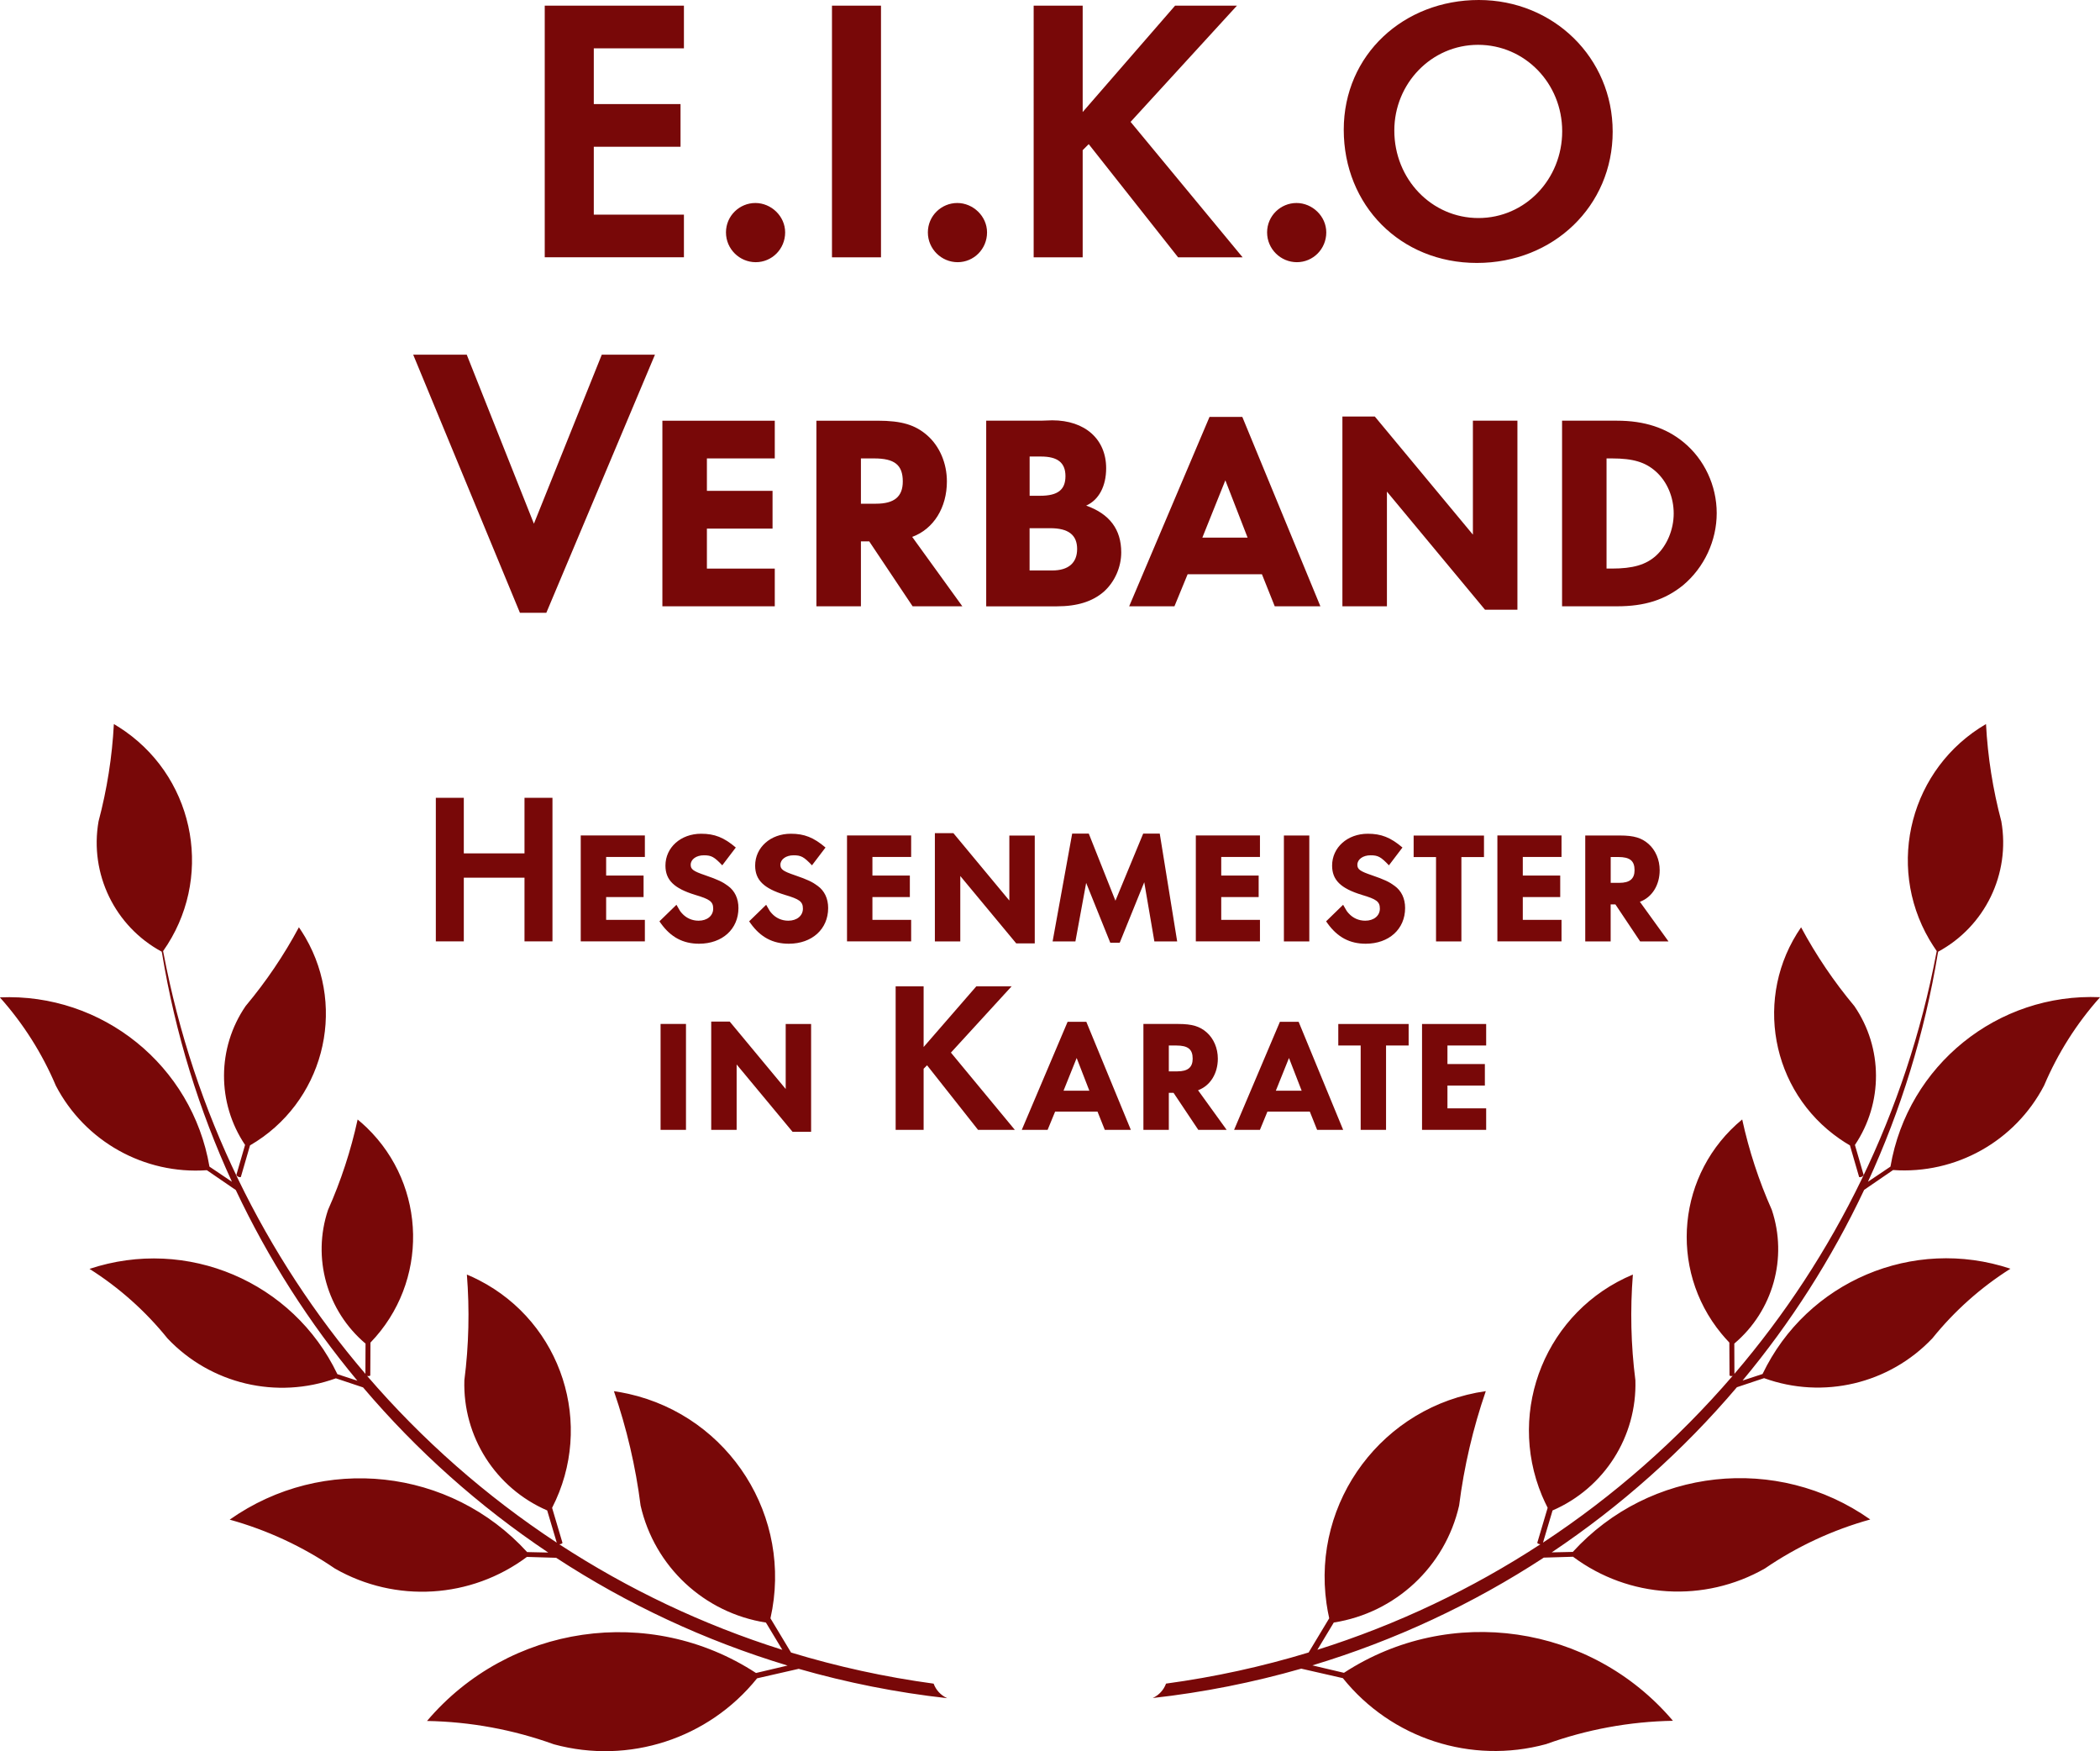 <?xml version="1.0" encoding="UTF-8"?>
<svg id="Layer_2" data-name="Layer 2" xmlns="http://www.w3.org/2000/svg" viewBox="0 0 500 416.84">
  <defs>
    <style>
      .cls-1 {
        fill: #780808;
      }
    </style>
  </defs>
  <g id="_ÎÓÈ_2" data-name="—ÎÓÈ_2">
    <g>
      <path class="cls-1" d="M225.53,404.23c-12.12-1.35-23.93-3.71-35.36-6.99l-9.91,2.26c-11.56,14.39-30.56,20.56-48.37,15.71-9.7-3.5-19.91-5.38-30.22-5.56,19.51-22.99,53.07-27.89,78.33-11.42l7.52-1.77c-19.71-5.94-38.24-14.63-55.1-25.65l-6.96-.21c-13.32,9.94-31.26,11.03-45.69,2.79-7.66-5.24-16.14-9.18-25.08-11.66,22.18-15.63,52.53-12.33,70.82,7.72l5.02.11c-16.46-11.01-31.3-24.25-44.09-39.31l-6.47-2.16c-14.06,5.09-29.8,1.37-40.08-9.49-5.24-6.5-11.52-12.1-18.58-16.56,23.18-7.71,48.47,3.03,59.02,25.06l4.76,1.56c-11.45-13.75-21.2-28.98-28.95-45.39l-6.89-4.72c-14.92,1.05-29.04-6.85-35.95-20.11-3.26-7.69-7.76-14.8-13.33-21.03,24.4-1.06,45.78,16.21,49.9,40.29l5.35,3.6c-7.82-17.01-13.48-35.25-16.64-54.4l-.09-.37c-11.15-6.03-17.21-18.52-15.03-31.01,2.01-7.58,3.24-15.34,3.65-23.17.94.56,1.87,1.15,2.76,1.78,16.91,11.96,20.92,35.36,8.96,52.27l.1.49c7.2,37.92,24.14,72.16,48.07,100.14l.03-7.2c-9.21-7.78-12.76-20.39-8.93-31.83,3.08-6.91,5.44-14.13,7.05-21.52.74.61,1.46,1.25,2.15,1.91,14.38,13.89,14.79,36.81.9,51.2l-.04,7.85c-.24.14-.51.15-.76.07,13.12,15.25,28.32,28.62,45.16,39.7l-2.28-7.67c-12.3-5.32-20.12-17.59-19.72-30.99,1.07-8.35,1.26-16.77.6-25.16.99.41,1.95.86,2.9,1.35,19.76,10.16,27.55,34.41,17.39,54.18l2.48,8.36c-.2.22-.49.32-.78.31,16.32,10.65,34.16,19.16,53.12,25.13l-3.91-6.49c-14.71-2.3-26.53-13.33-29.84-27.85-1.17-9.27-3.31-18.4-6.35-27.23,1.17.17,2.34.39,3.49.64,24.09,5.43,39.21,29.35,33.78,53.43l4.9,8.14c10.97,3.34,22.32,5.83,33.95,7.41.56,1.52,1.69,2.75,3.17,3.43ZM57.34,280.18l2.19-7.54c17.3-10.03,23.21-32.19,13.18-49.49-.49-.83-1-1.64-1.54-2.43-3.57,6.67-7.83,12.95-12.69,18.76-6.81,9.94-6.86,23.05-.13,33.05l-2.07,7.13c.19.41.64.63,1.07.51ZM441.52,239.49c-4.86-5.81-9.11-12.09-12.69-18.76-11.36,16.45-7.25,39,9.2,50.37.78.55,1.6,1.06,2.43,1.54l2.19,7.54c.43.11.88-.11,1.07-.51l-2.07-7.13c6.73-10.01,6.68-23.11-.13-33.05ZM450.1,277.7l-5.35,3.6c7.82-17.01,13.48-35.25,16.64-54.4l.09-.37c11.15-6.03,17.21-18.52,15.03-31.01-2.01-7.58-3.24-15.34-3.65-23.17-17.89,10.44-23.94,33.4-13.5,51.29.56.94,1.15,1.86,1.77,2.76l-.1.49c-7.2,37.92-24.14,72.15-48.07,100.13l-.03-7.2c9.21-7.78,12.76-20.39,8.93-31.83-3.08-6.91-5.44-14.13-7.05-21.52-15.45,12.71-17.67,35.52-4.97,50.96.61.74,1.25,1.46,1.91,2.15l.04,7.85c.24.14.51.15.75.07-13.12,15.25-28.32,28.62-45.16,39.7l2.28-7.66c12.3-5.32,20.12-17.59,19.72-30.99-1.07-8.35-1.26-16.77-.6-25.16-20.51,8.56-30.19,32.12-21.64,52.62.42.98.87,1.95,1.35,2.9l-2.48,8.36c.2.22.49.32.77.31-16.31,10.65-34.15,19.16-53.12,25.13l3.91-6.49c14.71-2.3,26.53-13.33,29.84-27.85,1.17-9.27,3.31-18.4,6.35-27.23-24.44,3.49-41.42,26.14-37.92,50.58.17,1.17.38,2.34.64,3.49l-4.9,8.14c-10.97,3.34-22.32,5.83-33.95,7.41-.56,1.52-1.69,2.75-3.17,3.43,12.12-1.35,23.93-3.71,35.36-6.99l9.91,2.26c11.56,14.39,30.56,20.56,48.37,15.71,9.7-3.5,19.91-5.38,30.22-5.56-19.51-22.99-53.07-27.89-78.33-11.42l-7.52-1.77c19.71-5.94,38.24-14.63,55.1-25.65l6.96-.21c13.32,9.94,31.26,11.03,45.69,2.79,7.66-5.24,16.14-9.18,25.08-11.66-22.18-15.63-52.53-12.33-70.82,7.72l-5.02.11c16.46-11.01,31.3-24.25,44.09-39.31l6.47-2.16c14.06,5.09,29.8,1.37,40.08-9.49,5.24-6.5,11.52-12.1,18.58-16.56-23.18-7.71-48.47,3.03-59.02,25.06l-4.76,1.56c11.45-13.75,21.2-28.98,28.95-45.39l6.89-4.72c14.92,1.05,29.04-6.85,35.95-20.11,3.26-7.69,7.76-14.8,13.33-21.03-24.41-1.06-45.78,16.21-49.9,40.29Z"/>
      <path class="cls-1" d="M141.38,11.49v13.29h20.65v10.15h-20.65v16.16h21.46v10.15h-33.14V1.35h33.14v10.15h-21.46ZM186.94,55.32c0,3.95-3.14,7.09-7,7.09s-7.09-3.14-7.09-7.09,3.23-7,7-7,7.09,3.14,7.09,7ZM209.76,61.25h-11.67V1.35h11.67v59.9ZM235.01,55.32c0,3.95-3.14,7.09-7,7.09s-7.09-3.14-7.09-7.09,3.23-7,7-7,7.09,3.14,7.09,7ZM279.78,1.35h14.73l-25.32,27.66,26.67,32.24h-15.36l-21.28-26.94-1.44,1.44v25.5h-11.67V1.35h11.67v25.32l22-25.32ZM315.78,55.32c0,3.95-3.14,7.09-7,7.09s-7.09-3.14-7.09-7.09,3.23-7,7-7,7.09,3.14,7.09,7ZM383.97,31.34c0,17.69-14.1,31.25-32.33,31.25s-31.7-13.74-31.7-31.7S334.31,0,352.09,0s31.88,13.74,31.88,31.34ZM331.98,31.07c0,11.58,8.89,20.83,20.03,20.83s19.94-9.25,19.94-20.66-8.89-20.57-20.03-20.57-19.94,9.25-19.94,20.39ZM127.12,124.66l16.16-40.23h12.66l-25.86,61.43h-6.29l-25.41-61.43h12.75l15.99,40.23ZM168.31,109.12v7.72h15.63v8.98h-15.63v9.52h16.16v8.98h-26.76v-44.18h26.76v8.98h-16.16ZM229.14,144.32h-11.85l-10.33-15.45h-1.98v15.45h-10.6v-44.18h14.55c5.75,0,8.98.99,11.85,3.5,2.96,2.6,4.67,6.65,4.67,10.96,0,6.2-3.14,11.32-8.26,13.2l11.94,16.52ZM208.57,119.9c4.4,0,6.38-1.71,6.38-5.3,0-3.95-1.98-5.48-6.83-5.48h-3.14v10.78h3.59ZM234.82,100.14h13.02l2.69-.09c7.81,0,12.84,4.49,12.84,11.41,0,4.22-1.71,7.54-4.76,8.89,5.57,1.98,8.35,5.66,8.35,11.14,0,3.5-1.53,7-4.13,9.34-2.69,2.34-6.29,3.5-11.23,3.5h-16.79v-44.18ZM247.66,118.01c4.22,0,6.02-1.44,6.02-4.67s-1.89-4.67-5.84-4.67h-2.69v9.34h2.51ZM250.53,135.79c3.86,0,5.93-1.8,5.93-5.12s-2.07-4.94-6.38-4.94h-4.94v10.06h5.39ZM279.63,144.32h-10.78l19.13-45.08h7.81l18.59,45.08h-10.87l-3.05-7.63h-17.69l-3.14,7.63ZM297.05,127.98l-5.3-13.65-5.48,13.65h10.78ZM319.62,99.15h7.72l23.35,28.11v-27.12h10.6v44.99h-7.72l-23.35-28.11v27.3h-10.6v-45.17ZM371.92,100.14h13.11c6.47,0,11.67,1.71,15.81,5.12,4.94,4.04,7.9,10.33,7.9,16.88s-2.96,12.93-7.99,17.15c-4.31,3.5-9.16,5.03-15.72,5.03h-13.11v-44.18ZM383.77,135.34c5.03,0,8.17-.9,10.6-3.14,2.51-2.33,4.13-6.11,4.13-9.97s-1.53-7.54-4.22-9.97c-2.51-2.24-5.39-3.14-10.51-3.14h-1.26v26.22h1.26ZM124.88,203.13v-13.22h6.66v34.17h-6.66v-15.16h-14.45v15.16h-6.66v-34.17h6.66v13.22h14.45ZM144.32,204v4.41h8.91v5.12h-8.91v5.43h9.22v5.12h-15.27v-25.21h15.27v5.12h-9.22ZM171.99,206c-1.95-2.05-2.61-2.41-4.41-2.41s-3.13.97-3.13,2.25c0,1.08.61,1.54,3.48,2.51,2.97,1.02,4.15,1.59,5.38,2.51,1.64,1.18,2.51,3.02,2.51,5.28,0,5.02-3.84,8.5-9.38,8.5-3.79,0-6.71-1.54-9.07-4.82l-.36-.51,4.05-3.94c.82,1.49.92,1.59,1.33,2.05,1.02,1.13,2.41,1.74,3.94,1.74,2.05,0,3.48-1.18,3.48-2.87s-.82-2.25-4.3-3.28c-5.02-1.54-7.07-3.53-7.07-6.97,0-4.3,3.64-7.58,8.5-7.58,3.18,0,5.43.87,8.25,3.28l-3.23,4.25ZM193.35,206c-1.95-2.05-2.61-2.41-4.41-2.41s-3.13.97-3.13,2.25c0,1.08.61,1.54,3.48,2.51,2.97,1.02,4.15,1.59,5.38,2.51,1.64,1.18,2.51,3.02,2.51,5.28,0,5.02-3.84,8.5-9.38,8.5-3.79,0-6.71-1.54-9.07-4.82l-.36-.51,4.05-3.94c.82,1.49.92,1.59,1.33,2.05,1.02,1.13,2.41,1.74,3.94,1.74,2.05,0,3.48-1.18,3.48-2.87s-.82-2.25-4.3-3.28c-5.02-1.54-7.07-3.53-7.07-6.97,0-4.3,3.64-7.58,8.5-7.58,3.18,0,5.43.87,8.25,3.28l-3.23,4.25ZM207.72,204v4.41h8.91v5.12h-8.91v5.43h9.22v5.12h-15.27v-25.21h15.27v5.12h-9.22ZM222.59,198.32h4.41l13.32,16.04v-15.47h6.05v25.67h-4.41l-13.32-16.04v15.57h-6.05v-25.77ZM255.29,198.42h3.94l6.35,15.98,6.61-15.98h3.94l4.15,25.67h-5.43l-2.41-14.09-5.84,14.4h-2.25l-5.74-14.24-2.56,13.93h-5.43l4.66-25.67ZM290.77,204v4.41h8.91v5.12h-8.91v5.43h9.22v5.12h-15.27v-25.21h15.27v5.12h-9.22ZM311.74,224.09h-6.05v-25.21h6.05v25.21ZM330.72,206c-1.95-2.05-2.61-2.41-4.41-2.41s-3.13.97-3.13,2.25c0,1.08.61,1.54,3.48,2.51,2.97,1.02,4.15,1.59,5.38,2.51,1.64,1.18,2.51,3.02,2.51,5.28,0,5.02-3.84,8.5-9.38,8.5-3.79,0-6.71-1.54-9.07-4.82l-.36-.51,4.05-3.94c.82,1.49.92,1.59,1.33,2.05,1.02,1.13,2.41,1.74,3.94,1.74,2.05,0,3.48-1.18,3.48-2.87s-.82-2.25-4.3-3.28c-5.02-1.54-7.07-3.53-7.07-6.97,0-4.3,3.64-7.58,8.5-7.58,3.18,0,5.43.87,8.25,3.28l-3.23,4.25ZM341.91,224.09v-20.08h-5.33v-5.12h16.75v5.12h-5.38v20.08h-6.05ZM362.57,204v4.41h8.91v5.12h-8.91v5.43h9.22v5.12h-15.27v-25.21h15.27v5.12h-9.22ZM397.27,224.09h-6.76l-5.89-8.81h-1.13v8.81h-6.05v-25.21h8.3c3.28,0,5.12.56,6.76,2,1.69,1.49,2.66,3.79,2.66,6.25,0,3.53-1.79,6.45-4.71,7.53l6.81,9.43ZM385.54,210.15c2.51,0,3.64-.97,3.64-3.02,0-2.25-1.13-3.13-3.89-3.13h-1.79v6.15h2.05ZM163.33,268.95h-6.05v-25.21h6.05v25.21ZM169.34,243.18h4.41l13.32,16.04v-15.47h6.05v25.67h-4.41l-13.32-16.04v15.57h-6.05v-25.77ZM232.46,234.78h8.4l-14.45,15.78,15.22,18.39h-8.76l-12.14-15.37-.82.82v14.55h-6.66v-34.17h6.66v14.45l12.55-14.45ZM249.43,268.95h-6.15l10.91-25.72h4.46l10.6,25.72h-6.2l-1.74-4.35h-10.09l-1.79,4.35ZM259.37,259.63l-3.02-7.79-3.13,7.79h6.15ZM292.07,268.95h-6.76l-5.89-8.81h-1.13v8.81h-6.05v-25.21h8.3c3.28,0,5.12.56,6.76,2,1.69,1.49,2.66,3.79,2.66,6.25,0,3.53-1.79,6.45-4.71,7.53l6.81,9.43ZM280.33,255.02c2.51,0,3.64-.97,3.64-3.02,0-2.25-1.13-3.13-3.89-3.13h-1.79v6.15h2.05ZM299.98,268.95h-6.15l10.91-25.72h4.46l10.6,25.72h-6.2l-1.74-4.35h-10.09l-1.79,4.35ZM309.92,259.63l-3.02-7.79-3.13,7.79h6.15ZM323.97,268.95v-20.08h-5.33v-5.12h16.75v5.12h-5.38v20.08h-6.05ZM344.63,248.87v4.41h8.91v5.12h-8.91v5.43h9.22v5.12h-15.27v-25.21h15.27v5.12h-9.22Z"/>
    </g>
  </g>
</svg>